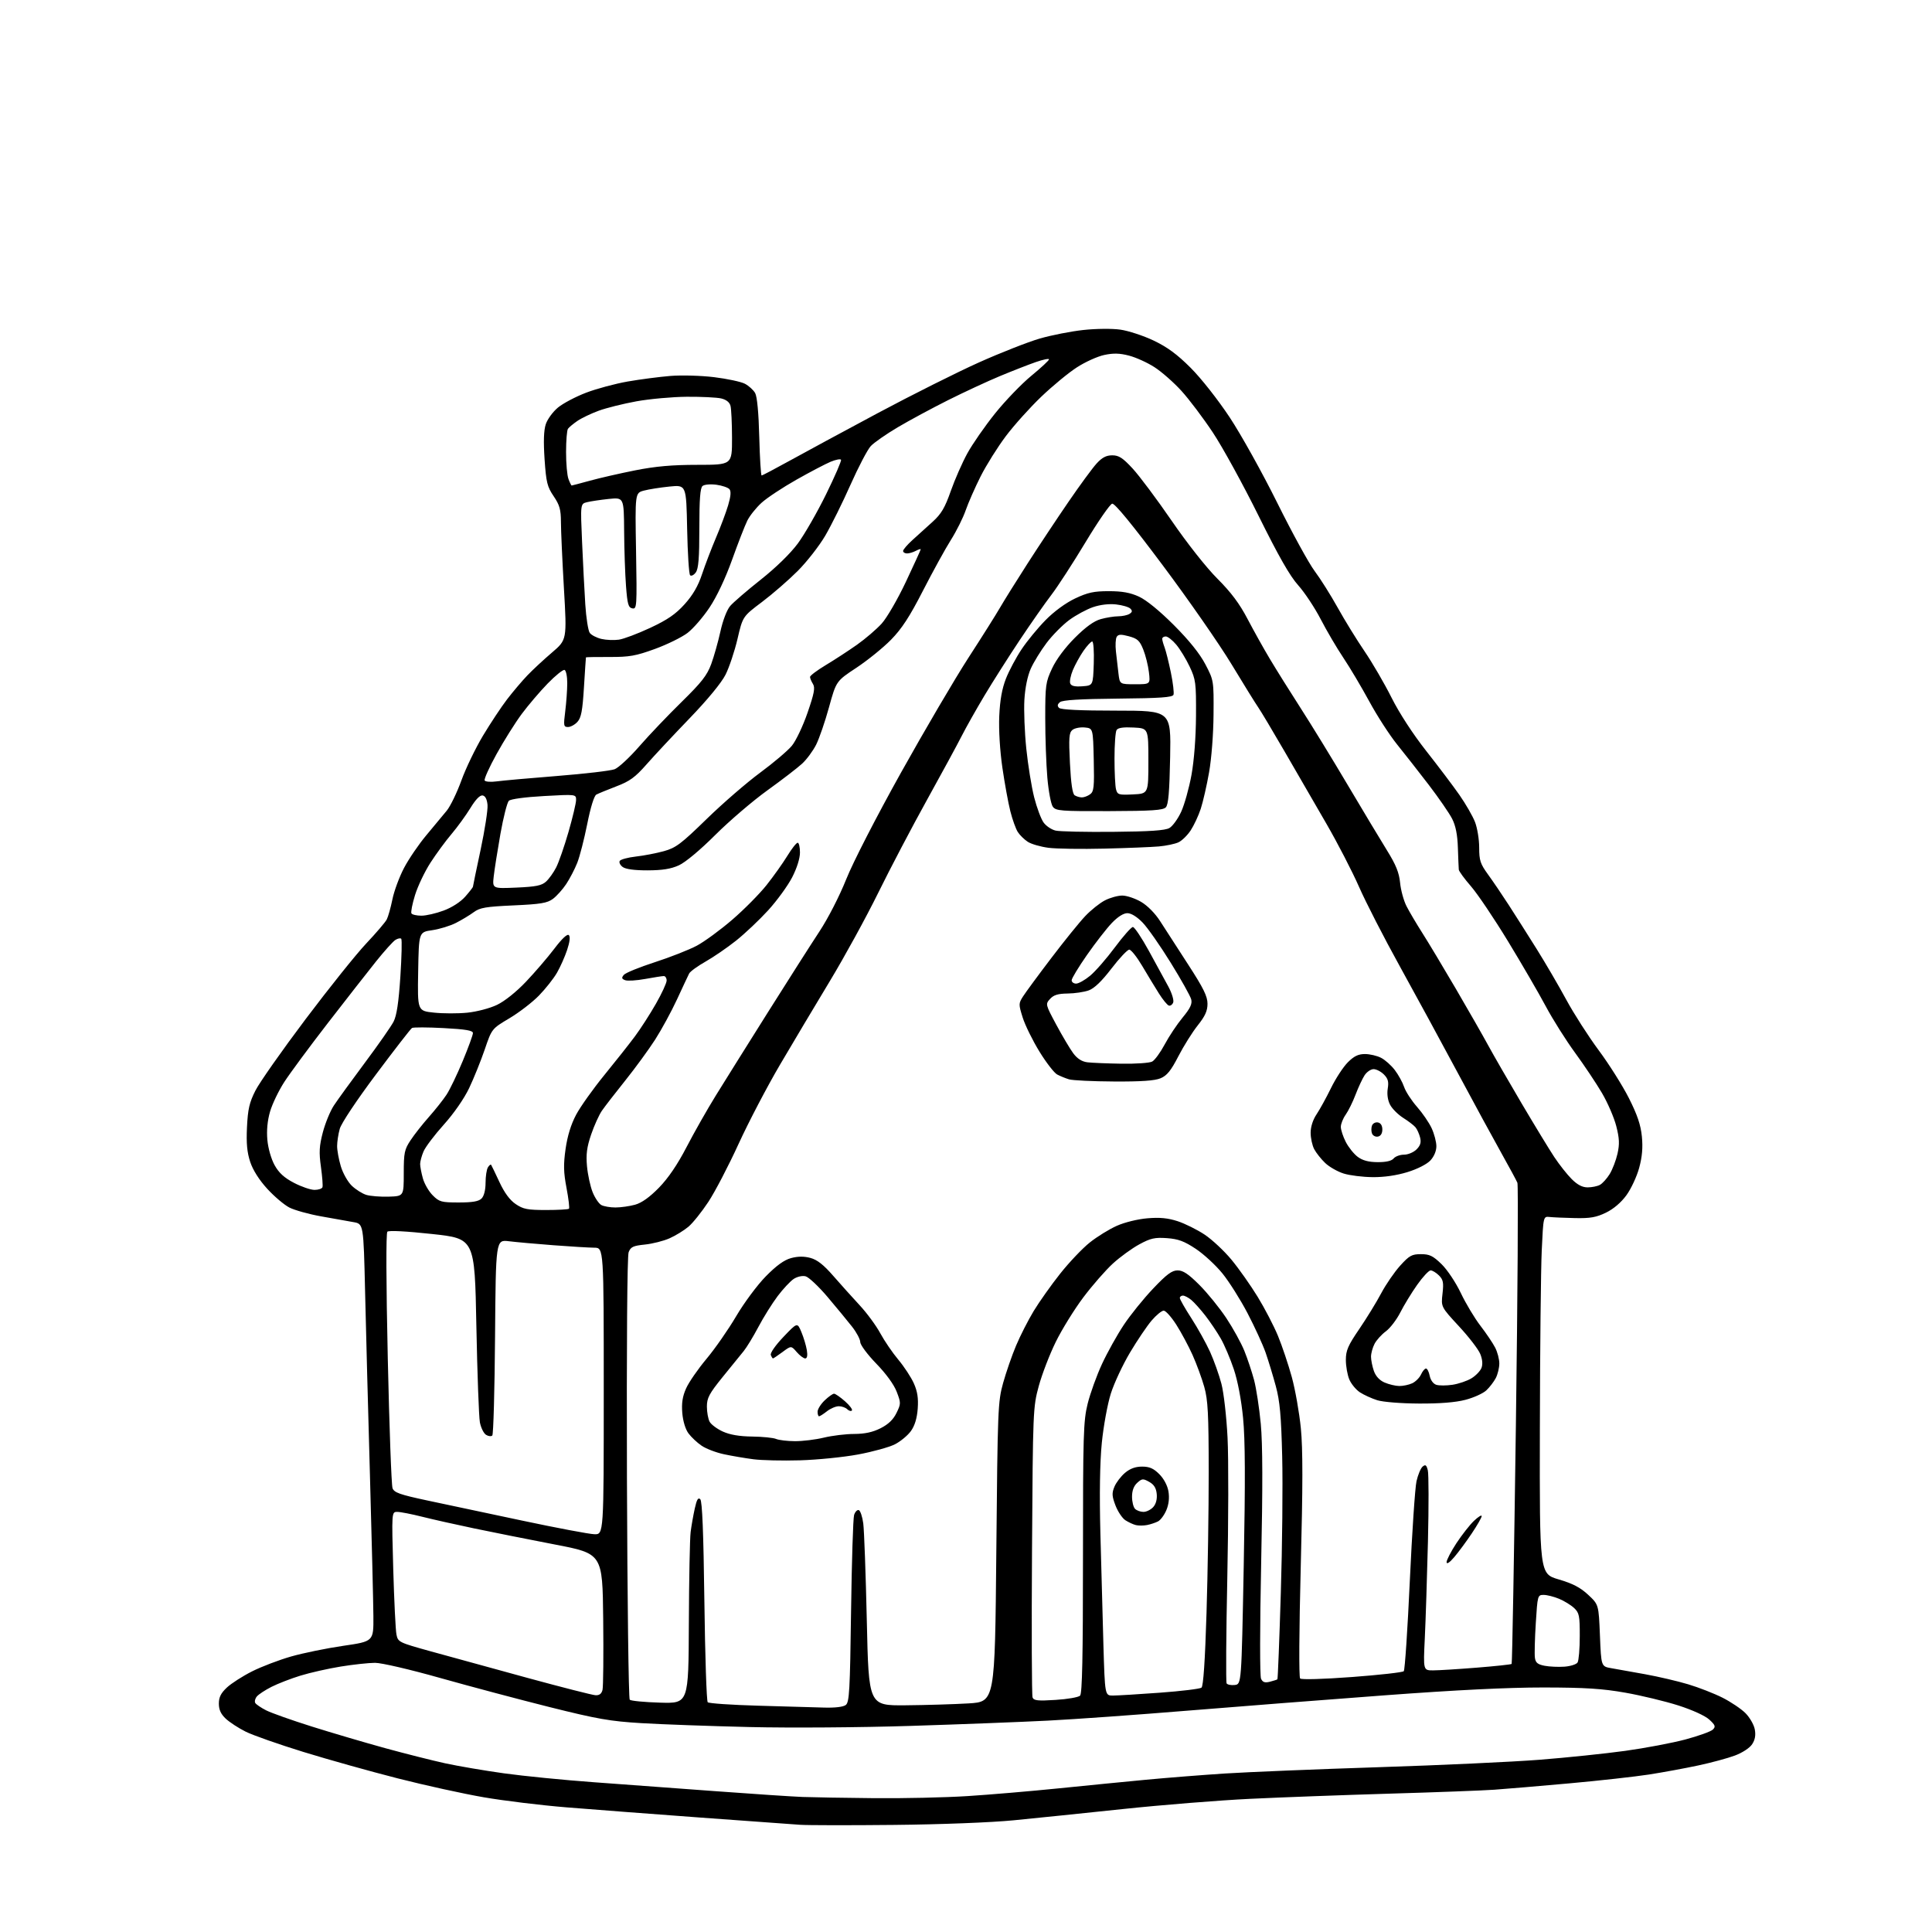 <?xml version="1.0" encoding="UTF-8" standalone="no"?>
<svg 
  version="1.1" 
  xmlns="http://www.w3.org/2000/svg" 
  xmlns:xlink="http://www.w3.org/1999/xlink" 
  xmlns:svg="http://www.w3.org/2000/svg"
  xmlns:rdf="http://www.w3.org/1999/02/22-rdf-syntax-ns#"
  xmlns:cc="http://creativecommons.org/ns#"
  xmlns:dc="http://purl.org/dc/elements/1.1/"
  viewBox="0 0 768 768"
  width="768"
  height="768"
>
<style>svg {background-color: white; }</style>"
<path stroke="none" fill="black" fill-rule="evenodd" d="M355.50,725.43C337.90,725.61 321.02,725.59 318.00,725.38C314.98,725.18 296.98,723.87 278.00,722.48C259.02,721.08 235.26,719.27 225.18,718.45C215.10,717.63 200.31,715.83 192.32,714.45C184.32,713.07 168.94,709.70 158.14,706.94C147.34,704.19 130.47,699.46 120.66,696.44C110.85,693.42 100.50,689.78 97.66,688.36C94.82,686.95 91.26,684.62 89.75,683.21C87.79,681.37 87.00,679.64 87.00,677.21C87.00,674.67 87.81,673.05 90.20,670.81C91.96,669.17 96.46,666.28 100.20,664.40C103.94,662.51 110.94,659.85 115.75,658.47C120.56,657.10 129.90,655.19 136.50,654.23C148.50,652.48 148.50,652.48 148.43,642.49C148.39,637.00 147.77,611.80 147.06,586.50C146.34,561.20 145.47,528.35 145.13,513.50C144.50,486.51 144.50,486.51 140.50,485.81C138.30,485.43 132.51,484.40 127.64,483.52C122.77,482.65 117.10,481.07 115.04,480.02C112.99,478.97 109.03,475.62 106.24,472.57C103.04,469.08 100.54,465.13 99.47,461.90C98.21,458.11 97.87,454.50 98.18,448.05C98.53,440.90 99.13,438.27 101.53,433.53C103.14,430.34 112.12,417.56 121.48,405.13C130.84,392.70 141.70,379.15 145.61,375.02C149.51,370.88 153.18,366.60 153.74,365.50C154.31,364.40 155.32,360.80 155.99,357.50C156.66,354.20 158.74,348.57 160.62,345.00C162.50,341.43 166.49,335.57 169.49,332.00C172.49,328.43 176.14,324.04 177.59,322.25C179.05,320.46 181.67,315.04 183.42,310.22C185.17,305.39 189.02,297.41 191.98,292.47C194.94,287.54 199.25,281.02 201.57,278.00C203.89,274.98 207.52,270.69 209.64,268.48C211.76,266.26 216.17,262.17 219.43,259.39C225.36,254.32 225.36,254.32 224.17,233.91C223.52,222.68 222.98,210.80 222.98,207.50C222.97,202.55 222.46,200.76 220.08,197.24C217.53,193.48 217.11,191.76 216.48,182.60C216.00,175.49 216.15,171.08 216.96,168.62C217.61,166.64 219.80,163.66 221.82,161.99C223.85,160.32 228.88,157.67 233.00,156.10C237.12,154.52 244.55,152.53 249.50,151.66C254.45,150.80 262.10,149.80 266.50,149.44C270.90,149.08 278.71,149.30 283.87,149.93C289.02,150.56 294.52,151.73 296.09,152.54C297.66,153.36 299.50,155.03 300.19,156.26C300.97,157.67 301.58,164.13 301.82,173.75C302.04,182.14 302.46,189.00 302.76,189.00C303.07,189.00 308.08,186.36 313.91,183.14C319.73,179.92 335.52,171.39 349.00,164.18C362.48,156.98 380.57,147.92 389.20,144.05C397.84,140.18 408.70,135.92 413.32,134.58C417.95,133.24 425.74,131.71 430.62,131.18C435.63,130.63 442.04,130.57 445.32,131.03C448.53,131.48 454.49,133.43 458.57,135.37C464.03,137.97 467.93,140.84 473.31,146.22C477.47,150.37 484.17,158.89 488.83,165.92C493.34,172.74 501.85,188.03 507.74,199.91C513.63,211.78 520.31,223.97 522.59,227.00C524.86,230.03 528.98,236.56 531.74,241.53C534.50,246.50 539.30,254.30 542.42,258.88C545.53,263.45 550.37,271.76 553.17,277.35C556.26,283.51 561.67,291.82 566.93,298.50C571.70,304.55 577.65,312.43 580.14,316.00C582.64,319.57 585.43,324.42 586.34,326.77C587.25,329.12 588.00,333.68 588.00,336.91C588.00,342.05 588.44,343.39 591.53,347.64C593.47,350.31 597.19,355.79 599.78,359.80C602.38,363.82 607.35,371.66 610.84,377.23C614.32,382.79 619.63,391.88 622.63,397.42C625.63,402.96 631.43,412.00 635.51,417.50C639.60,423.00 644.99,431.55 647.50,436.50C650.86,443.16 652.21,447.13 652.67,451.77C653.11,456.21 652.79,459.85 651.59,464.27C650.66,467.69 648.38,472.58 646.53,475.12C644.41,478.03 641.40,480.59 638.39,482.05C634.54,483.92 632.13,484.34 626.05,484.21C621.90,484.12 617.38,483.92 616.00,483.77C613.50,483.50 613.50,483.50 612.87,497.00C612.52,504.43 612.18,536.40 612.12,568.05C612.00,625.60 612.00,625.60 619.57,627.83C625.19,629.48 628.21,631.05 631.32,633.95C635.50,637.85 635.50,637.85 636.00,650.15C636.50,662.44 636.50,662.44 640.50,663.13C642.70,663.51 648.77,664.59 654.00,665.54C659.23,666.49 666.90,668.28 671.06,669.53C675.22,670.77 681.35,673.16 684.69,674.84C688.02,676.52 692.14,679.29 693.84,680.99C695.53,682.69 697.21,685.59 697.55,687.43C697.99,689.76 697.67,691.58 696.50,693.36C695.53,694.84 692.64,696.74 689.66,697.85C686.82,698.92 680.23,700.70 675.00,701.81C669.77,702.93 661.00,704.54 655.50,705.40C650.00,706.25 635.83,707.83 624.00,708.90C612.17,709.97 598.67,711.11 594.00,711.44C589.33,711.77 570.65,712.47 552.50,713.00C534.35,713.54 509.38,714.46 497.00,715.06C484.62,715.65 461.90,717.48 446.50,719.11C431.10,720.74 411.52,722.76 403.00,723.59C394.07,724.47 373.93,725.25 355.50,725.43zM347.52,714.80C359.08,714.91 375.73,714.54 384.52,713.98C393.31,713.42 409.50,712.05 420.50,710.93C431.50,709.81 447.25,708.26 455.50,707.48C463.75,706.70 477.93,705.58 487.00,704.99C496.07,704.41 523.52,703.28 548.00,702.49C572.48,701.71 601.27,700.37 612.00,699.53C622.73,698.69 638.02,697.10 646.00,696.00C653.98,694.90 664.77,692.85 670.00,691.46C675.23,690.06 680.12,688.29 680.89,687.53C682.07,686.36 681.86,685.77 679.49,683.58C677.85,682.06 672.80,679.75 667.21,677.96C661.99,676.29 652.50,674.00 646.11,672.87C636.91,671.25 630.15,670.82 613.50,670.80C599.40,670.79 578.70,671.81 550.50,673.91C527.40,675.63 492.07,678.38 472.00,680.02C451.93,681.67 426.95,683.45 416.50,683.98C406.05,684.51 381.55,685.46 362.07,686.07C342.01,686.71 314.24,686.91 298.07,686.53C282.35,686.16 262.98,685.46 255.00,684.98C242.51,684.23 237.45,683.34 218.50,678.60C206.40,675.57 186.86,670.37 175.08,667.05C162.98,663.63 151.67,661.00 149.08,661.00C146.56,661.01 140.42,661.67 135.44,662.48C130.46,663.29 123.26,664.91 119.44,666.09C115.62,667.26 110.45,669.27 107.94,670.54C105.43,671.81 102.80,673.53 102.10,674.38C101.40,675.22 101.12,676.39 101.48,676.97C101.84,677.55 103.79,678.87 105.82,679.90C107.84,680.93 116.03,683.83 124.00,686.34C131.97,688.85 145.06,692.70 153.08,694.91C161.11,697.11 171.85,699.82 176.96,700.94C182.07,702.05 192.61,703.85 200.37,704.93C208.14,706.01 224.18,707.60 236.00,708.46C247.82,709.32 269.65,710.93 284.50,712.03C299.35,713.13 314.88,714.16 319.00,714.32C323.12,714.47 335.96,714.69 347.52,714.80zM327.56,678.79C331.98,678.92 335.22,678.53 336.22,677.75C337.63,676.66 337.89,672.00 338.31,640.50C338.58,620.70 339.12,603.47 339.52,602.21C339.93,600.95 340.76,600.09 341.38,600.29C341.99,600.49 342.80,602.87 343.16,605.58C343.52,608.29 344.15,625.69 344.57,644.25C345.32,678.00 345.32,678.00 359.91,677.88C367.93,677.81 379.23,677.47 385.00,677.13C395.50,676.50 395.50,676.50 396.05,617.00C396.57,560.01 396.69,557.17 398.75,549.77C399.94,545.51 402.25,538.83 403.90,534.92C405.54,531.01 408.70,524.81 410.91,521.15C413.13,517.49 417.86,510.81 421.43,506.31C425.00,501.80 430.30,496.22 433.21,493.91C436.12,491.59 440.95,488.61 443.95,487.28C447.05,485.89 452.29,484.61 456.12,484.29C461.05,483.87 464.27,484.19 468.15,485.45C471.06,486.41 475.87,488.80 478.85,490.77C481.82,492.75 486.65,497.26 489.57,500.80C492.49,504.34 497.16,510.96 499.95,515.52C502.74,520.07 506.37,527.06 508.02,531.05C509.66,535.03 512.13,542.39 513.51,547.40C514.88,552.40 516.50,561.57 517.11,567.78C517.92,576.04 517.91,590.70 517.07,622.70C516.41,648.11 516.31,666.71 516.82,667.22C517.34,667.74 525.96,667.50 537.47,666.64C548.34,665.83 557.59,664.79 558.02,664.33C558.46,663.87 559.54,647.75 560.42,628.50C561.31,609.25 562.50,591.39 563.08,588.82C563.66,586.24 564.76,583.61 565.53,582.98C566.64,582.05 567.05,582.35 567.58,584.48C567.95,585.94 567.97,598.70 567.63,612.82C567.28,626.94 566.72,644.24 566.38,651.25C565.76,664.00 565.76,664.00 569.68,664.00C571.84,664.00 579.65,663.51 587.04,662.92C594.44,662.33 600.67,661.66 600.90,661.44C601.12,661.21 601.88,618.46 602.59,566.44C603.30,514.42 603.57,471.10 603.19,470.17C602.81,469.25 599.97,464.00 596.89,458.50C593.80,453.00 585.97,438.60 579.49,426.50C573.01,414.40 562.61,395.27 556.38,384.00C550.14,372.73 542.87,358.55 540.22,352.50C537.56,346.45 531.75,335.20 527.30,327.50C522.84,319.80 515.33,306.82 510.61,298.66C505.88,290.51 501.18,282.63 500.15,281.16C499.13,279.70 494.34,271.98 489.52,264.00C484.69,256.02 472.40,238.34 462.20,224.71C450.02,208.42 443.13,200.02 442.11,200.22C441.26,200.38 436.50,207.27 431.53,215.52C426.56,223.77 420.44,233.21 417.91,236.51C415.39,239.80 409.72,247.90 405.32,254.50C400.93,261.10 394.63,271.00 391.34,276.50C388.05,282.00 384.00,289.20 382.32,292.50C380.65,295.80 374.43,307.26 368.50,317.96C362.56,328.67 353.82,345.32 349.08,354.96C344.33,364.61 335.69,380.38 329.88,390.00C324.07,399.62 315.16,414.57 310.08,423.21C305.00,431.84 297.58,446.03 293.59,454.73C289.61,463.43 284.21,473.78 281.60,477.74C278.99,481.70 275.43,486.15 273.68,487.63C271.93,489.11 268.55,491.18 266.17,492.24C263.80,493.30 259.37,494.42 256.34,494.73C251.66,495.21 250.70,495.67 249.89,497.78C249.32,499.30 249.06,534.44 249.22,587.55C249.38,635.56 249.87,675.21 250.33,675.67C250.79,676.13 256.23,676.65 262.43,676.83C273.70,677.16 273.70,677.16 273.83,645.33C273.90,627.82 274.22,611.48 274.54,609.00C274.85,606.52 275.59,602.33 276.18,599.67C276.97,596.08 277.53,595.13 278.37,595.97C279.15,596.75 279.65,609.13 280.00,636.47C280.27,658.12 280.87,676.21 281.33,676.67C281.79,677.13 290.79,677.74 301.33,678.04C311.87,678.34 323.68,678.68 327.56,678.79zM419.62,675.74C424.33,675.45 428.71,674.69 429.35,674.05C430.19,673.20 430.50,658.45 430.50,619.20C430.50,570.25 430.66,564.84 432.36,558.00C433.38,553.88 435.95,546.76 438.07,542.19C440.19,537.62 444.08,530.64 446.71,526.69C449.33,522.74 454.58,516.24 458.37,512.25C463.80,506.53 465.86,505.00 468.13,505.00C470.29,505.00 472.42,506.42 476.77,510.77C479.94,513.94 484.75,519.86 487.45,523.92C490.15,527.98 493.38,533.85 494.64,536.96C495.90,540.08 497.64,545.30 498.51,548.56C499.38,551.83 500.58,559.67 501.18,566.00C501.93,574.02 501.98,590.80 501.33,621.50C500.80,646.82 500.78,666.28 501.29,667.34C501.95,668.74 502.80,669.02 504.83,668.51C506.30,668.14 507.63,667.70 507.79,667.54C507.96,667.37 508.57,652.00 509.14,633.37C509.72,614.74 509.97,590.27 509.69,579.00C509.29,562.72 508.76,556.96 507.15,551.00C506.04,546.88 504.21,540.88 503.10,537.68C501.98,534.49 498.75,527.44 495.92,522.03C493.09,516.61 488.60,509.51 485.96,506.24C483.31,502.97 478.54,498.56 475.35,496.44C470.74,493.38 468.38,492.51 463.87,492.18C459.05,491.84 457.39,492.21 452.91,494.64C450.01,496.21 445.28,499.64 442.41,502.26C439.54,504.88 434.25,510.93 430.66,515.70C427.07,520.47 422.13,528.45 419.68,533.44C417.23,538.42 414.19,546.33 412.92,551.00C410.65,559.34 410.59,560.60 410.24,616.37C410.04,647.65 410.14,673.93 410.46,674.76C410.94,676.02 412.54,676.19 419.62,675.74zM236.73,673.88C238.27,673.96 239.13,673.30 239.51,671.75C239.81,670.51 239.94,657.82 239.78,643.55C239.50,617.60 239.50,617.60 220.50,613.95C210.05,611.93 195.65,609.07 188.50,607.57C181.35,606.08 172.05,603.99 167.83,602.93C163.62,601.87 159.16,601.00 157.92,601.00C155.68,601.00 155.68,601.00 156.32,623.79C156.68,636.32 157.25,647.98 157.59,649.70C158.20,652.76 158.47,652.90 171.36,656.47C178.59,658.47 195.75,663.19 209.50,666.94C223.25,670.69 235.50,673.82 236.73,673.88zM442.36,674.01C444.09,674.01 452.48,673.51 461.00,672.88C469.52,672.26 477.00,671.35 477.61,670.87C478.34,670.29 479.03,660.14 479.61,641.24C480.10,625.43 480.49,600.12 480.48,585.00C480.46,562.00 480.17,556.49 478.72,551.33C477.76,547.93 475.67,542.22 474.06,538.63C472.45,535.05 469.54,529.62 467.58,526.56C465.62,523.50 463.38,521.00 462.59,521.00C461.80,521.00 459.65,522.76 457.80,524.92C455.96,527.07 452.09,532.80 449.20,537.65C446.31,542.50 442.87,549.86 441.56,554.00C440.25,558.15 438.65,566.93 437.99,573.52C437.22,581.31 437.02,593.90 437.42,609.50C437.75,622.70 438.29,642.61 438.62,653.75C439.22,674.00 439.22,674.00 442.36,674.01zM490.84,669.81C493.50,669.50 493.50,669.50 494.40,622.50C495.06,588.28 494.99,572.28 494.14,563.65C493.44,556.43 492.00,548.86 490.45,544.26C489.06,540.11 486.74,534.65 485.29,532.11C483.84,529.57 481.08,525.48 479.16,523.00C477.23,520.52 474.72,517.72 473.58,516.77C472.44,515.82 470.94,515.03 470.25,515.02C469.56,515.01 469.00,515.44 469.00,515.97C469.00,516.50 471.07,520.13 473.60,524.04C476.12,527.95 479.46,533.95 481.02,537.38C482.57,540.81 484.60,546.51 485.53,550.06C486.47,553.63 487.55,563.19 487.97,571.50C488.39,579.75 488.34,604.89 487.87,627.36C487.40,649.83 487.28,668.64 487.60,669.17C487.92,669.69 489.38,669.98 490.84,669.81zM621.87,662.53C624.28,662.36 626.63,661.61 627.11,660.86C627.58,660.11 627.98,655.42 627.98,650.42C628.00,642.28 627.77,641.13 625.74,639.22C624.49,638.05 621.81,636.40 619.77,635.55C617.73,634.70 614.97,634.00 613.63,634.00C611.24,634.00 611.19,634.19 610.50,645.25C610.11,651.44 609.95,657.62 610.15,659.00C610.42,660.96 611.26,661.64 614.00,662.17C615.92,662.54 619.47,662.70 621.87,662.53zM578.07,619.00C576.24,621.15 575.07,621.92 575.04,620.99C575.02,620.16 576.77,616.79 578.92,613.49C581.08,610.20 584.23,606.18 585.92,604.56C587.62,602.95 589.00,602.09 589.00,602.66C589.00,603.22 587.21,606.35 585.03,609.59C582.85,612.84 579.72,617.08 578.07,619.00zM236.25,609.88C240.00,610.00 240.00,610.00 240.00,553.00C240.00,496.00 240.00,496.00 236.25,495.98C234.19,495.96 226.88,495.53 220.00,495.00C213.12,494.48 205.16,493.76 202.29,493.41C197.09,492.78 197.09,492.78 196.79,531.31C196.63,552.50 196.14,570.19 195.70,570.63C195.26,571.07 194.14,570.95 193.20,570.36C192.27,569.77 191.17,567.53 190.76,565.39C190.36,563.25 189.73,545.95 189.36,526.94C188.70,492.37 188.70,492.37 171.80,490.54C161.49,489.42 154.54,489.06 153.98,489.62C153.42,490.18 153.48,509.85 154.15,540.02C154.75,567.23 155.60,590.44 156.04,591.59C156.70,593.34 158.95,594.13 169.66,596.42C176.72,597.92 193.75,601.54 207.50,604.45C221.25,607.37 234.19,609.81 236.25,609.88zM456.00,606.22C454.62,606.49 452.62,606.51 451.54,606.25C450.46,605.99 448.58,605.11 447.34,604.31C446.11,603.50 444.35,600.86 443.42,598.44C442.01,594.74 441.94,593.55 443.00,591.00C443.69,589.33 445.59,586.84 447.21,585.48C449.23,583.78 451.36,583.00 454.00,583.00C456.94,583.00 458.55,583.71 460.83,585.99C462.64,587.80 464.08,590.50 464.48,592.86C464.90,595.40 464.62,597.98 463.65,600.29C462.84,602.24 461.34,604.26 460.33,604.78C459.33,605.30 457.38,605.95 456.00,606.22zM454.55,601.00C455.72,601.00 457.47,600.14 458.42,599.09C459.51,597.88 460.02,595.98 459.82,593.87C459.59,591.51 458.73,590.13 456.82,589.06C454.37,587.70 453.96,587.73 452.07,589.44C450.70,590.68 450.00,592.54 450.00,594.95C450.00,596.96 450.54,599.14 451.20,599.80C451.86,600.46 453.37,601.00 454.55,601.00zM318.00,580.50C311.12,580.70 302.80,580.51 299.50,580.08C296.20,579.65 290.94,578.76 287.81,578.09C284.68,577.43 280.67,575.90 278.90,574.69C277.13,573.49 274.78,571.28 273.68,569.79C272.47,568.16 271.49,564.93 271.22,561.69C270.90,557.74 271.30,555.12 272.74,551.90C273.81,549.48 277.46,544.21 280.83,540.18C284.21,536.15 289.52,528.52 292.64,523.22C295.78,517.89 301.04,510.81 304.41,507.38C308.64,503.08 311.71,500.85 314.47,500.11C317.19,499.38 319.61,499.36 322.17,500.05C324.84,500.77 327.41,502.78 331.20,507.14C334.12,510.48 338.85,515.76 341.73,518.86C344.61,521.96 348.30,526.98 349.93,530.00C351.57,533.02 354.79,537.75 357.10,540.50C359.40,543.25 362.18,547.48 363.26,549.89C364.70,553.12 365.11,555.79 364.81,559.96C364.53,563.76 363.65,566.69 362.12,568.84C360.86,570.60 357.99,572.98 355.75,574.13C353.50,575.28 346.90,577.10 341.08,578.18C335.26,579.26 324.88,580.30 318.00,580.50zM316.00,572.89C319.02,572.91 324.20,572.28 327.50,571.48C330.80,570.68 336.22,570.02 339.54,570.02C343.79,570.00 346.90,569.33 350.04,567.75C353.11,566.20 355.08,564.32 356.36,561.69C358.16,558.02 358.16,557.70 356.45,553.24C355.37,550.40 352.23,546.08 348.34,542.07C344.85,538.48 341.99,534.63 341.97,533.52C341.96,532.41 340.50,529.65 338.72,527.39C336.95,525.13 332.57,519.82 329.00,515.60C325.43,511.38 321.48,507.67 320.24,507.35C318.95,507.02 316.93,507.47 315.52,508.39C314.17,509.28 311.28,512.37 309.11,515.25C306.94,518.14 303.49,523.65 301.46,527.50C299.42,531.35 296.79,535.66 295.63,537.08C294.46,538.50 290.69,543.15 287.25,547.40C281.91,554.00 281.00,555.72 281.00,559.13C281.00,561.33 281.49,564.04 282.08,565.15C282.68,566.26 285.04,568.02 287.33,569.06C290.14,570.34 293.94,570.99 299.00,571.05C303.12,571.10 307.40,571.53 308.50,572.00C309.60,572.47 312.98,572.88 316.00,572.89zM325.59,563.00C325.27,563.00 325.00,562.18 325.00,561.19C325.00,560.19 326.26,558.16 327.80,556.69C329.35,555.21 331.03,554.01 331.55,554.02C332.07,554.02 334.03,555.38 335.90,557.03C337.77,558.68 339.00,560.33 338.64,560.70C338.27,561.07 337.43,560.83 336.78,560.18C336.13,559.53 334.63,559.00 333.43,559.00C332.24,559.00 330.13,559.90 328.73,561.00C327.33,562.10 325.92,563.00 325.59,563.00zM564.04,557.93C556.95,557.90 549.75,557.32 547.48,556.61C545.27,555.91 542.17,554.50 540.59,553.47C539.02,552.44 537.11,550.12 536.36,548.33C535.61,546.53 535.00,543.05 535.00,540.59C535.00,536.83 535.85,534.87 540.33,528.31C543.26,524.01 547.18,517.62 549.04,514.11C550.90,510.60 554.30,505.66 556.58,503.13C560.23,499.10 561.23,498.55 564.84,498.55C568.28,498.55 569.62,499.20 573.04,502.52C575.32,504.74 578.70,509.81 580.69,513.99C582.65,518.12 586.16,523.97 588.48,526.99C590.81,530.02 593.45,533.94 594.35,535.70C595.26,537.46 596.00,540.30 596.00,542.00C596.00,543.70 595.37,546.31 594.60,547.80C593.82,549.28 592.13,551.49 590.83,552.70C589.54,553.91 585.80,555.60 582.53,556.45C578.59,557.48 572.34,557.98 564.04,557.93zM556.20,550.96C557.69,550.98 560.00,550.50 561.34,549.89C562.68,549.28 564.27,547.70 564.87,546.39C565.47,545.08 566.36,544.00 566.85,544.00C567.35,544.00 568.01,545.31 568.33,546.92C568.68,548.64 569.75,550.10 570.95,550.48C572.06,550.84 574.96,550.83 577.38,550.47C579.81,550.10 583.21,548.95 584.93,547.90C586.66,546.85 588.45,544.98 588.92,543.74C589.47,542.30 589.29,540.32 588.41,538.19C587.66,536.36 583.85,531.41 579.93,527.19C572.82,519.50 572.82,519.50 573.42,514.26C573.92,509.85 573.70,508.70 572.01,507.01C570.90,505.90 569.41,505.00 568.70,505.00C567.98,505.00 565.57,507.59 563.34,510.75C561.11,513.91 558.10,518.85 556.64,521.72C555.19,524.59 552.60,527.97 550.90,529.22C549.20,530.47 547.17,532.72 546.40,534.20C545.63,535.69 545.00,537.98 545.00,539.30C545.00,540.62 545.51,543.17 546.13,544.96C546.87,547.06 548.37,548.69 550.38,549.57C552.10,550.31 554.72,550.94 556.20,550.96zM307.27,540.00C307.09,540.00 306.70,539.38 306.41,538.63C306.11,537.85 308.26,534.76 311.42,531.45C316.95,525.64 316.95,525.64 318.57,529.52C319.46,531.65 320.43,534.87 320.73,536.69C321.08,538.87 320.86,540.00 320.08,540.00C319.43,540.00 317.91,538.85 316.70,537.45C314.50,534.90 314.50,534.90 311.06,537.45C309.16,538.85 307.46,540.00 307.27,540.00zM217.07,481.00C221.80,481.00 225.89,480.77 226.17,480.49C226.45,480.22 226.01,476.50 225.20,472.24C224.02,466.01 223.94,462.98 224.83,456.70C225.57,451.53 226.98,446.94 229.03,443.10C230.72,439.92 235.75,432.86 240.19,427.41C244.64,421.96 250.12,415.02 252.37,412.00C254.62,408.98 258.38,403.14 260.73,399.02C263.08,394.91 265.00,390.75 265.00,389.77C265.00,388.80 264.49,388.00 263.87,388.00C263.24,388.00 259.92,388.52 256.48,389.15C253.04,389.78 249.45,390.00 248.50,389.64C247.12,389.11 247.01,388.69 247.98,387.53C248.64,386.73 254.17,384.47 260.28,382.50C266.38,380.53 273.90,377.57 276.99,375.93C280.07,374.28 286.44,369.61 291.14,365.55C295.85,361.49 301.95,355.32 304.72,351.83C307.48,348.35 311.19,343.14 312.96,340.25C314.72,337.36 316.58,335.00 317.09,335.00C317.59,335.00 318.00,336.74 318.00,338.86C318.00,341.23 316.79,345.07 314.87,348.80C313.14,352.14 308.86,358.02 305.36,361.86C301.85,365.70 296.11,371.13 292.60,373.92C289.09,376.71 283.63,380.46 280.46,382.25C277.29,384.04 274.36,386.18 273.94,387.00C273.52,387.82 271.36,392.44 269.13,397.26C266.90,402.08 262.98,409.28 260.43,413.26C257.87,417.24 252.53,424.55 248.57,429.50C244.60,434.45 240.41,439.87 239.26,441.54C238.11,443.21 236.18,447.49 234.97,451.04C233.27,456.05 232.91,458.87 233.34,463.60C233.65,466.96 234.65,471.58 235.57,473.88C236.49,476.18 238.06,478.50 239.05,479.03C240.05,479.56 242.59,480.00 244.68,479.99C246.78,479.99 250.28,479.49 252.46,478.89C255.11,478.15 258.23,475.92 261.96,472.11C265.66,468.31 269.31,462.94 272.93,455.96C275.91,450.21 281.14,441.00 284.54,435.50C287.94,430.00 297.23,415.15 305.19,402.50C313.15,389.85 322.37,375.39 325.67,370.38C329.14,365.13 333.69,356.26 336.39,349.51C339.10,342.73 348.31,324.81 358.16,307.13C367.56,290.28 379.61,269.75 384.95,261.50C390.30,253.25 395.97,244.25 397.55,241.50C399.14,238.75 404.05,230.88 408.47,224.00C412.89,217.12 420.20,206.10 424.73,199.50C429.25,192.90 434.28,186.04 435.92,184.25C438.10,181.86 439.75,181.00 442.13,181.00C444.77,181.00 446.30,181.99 450.24,186.25C452.91,189.14 459.89,198.47 465.75,207.00C471.95,216.03 479.55,225.65 483.95,230.05C489.39,235.49 492.74,239.97 495.92,246.05C498.36,250.70 502.36,257.88 504.83,262.00C507.29,266.12 512.78,274.90 517.03,281.50C521.28,288.10 529.69,301.82 535.71,312.00C541.74,322.18 548.78,333.89 551.35,338.04C554.91,343.77 556.16,346.87 556.56,350.91C556.84,353.84 557.99,358.03 559.11,360.22C560.23,362.42 563.06,367.20 565.39,370.86C567.72,374.51 573.71,384.48 578.69,393.00C583.67,401.52 589.46,411.65 591.55,415.50C593.64,419.35 599.61,429.70 604.80,438.50C610.00,447.30 615.87,456.95 617.85,459.94C619.83,462.93 622.94,466.87 624.76,468.69C627.05,470.98 629.00,472.00 631.10,472.00C632.77,472.00 634.96,471.56 635.98,471.01C636.99,470.47 638.74,468.54 639.86,466.73C640.98,464.92 642.38,461.26 642.98,458.61C643.84,454.76 643.74,452.53 642.49,447.64C641.63,444.26 639.07,438.35 636.81,434.50C634.55,430.65 629.74,423.45 626.12,418.50C622.50,413.55 617.25,405.23 614.46,400.00C611.67,394.77 604.91,383.14 599.44,374.15C593.97,365.16 587.36,355.35 584.75,352.34C582.14,349.34 579.95,346.35 579.89,345.69C579.83,345.04 579.67,341.12 579.53,336.99C579.36,331.78 578.66,328.25 577.23,325.45C576.10,323.24 571.91,317.17 567.93,311.96C563.94,306.76 558.27,299.52 555.32,295.87C552.38,292.22 547.43,284.57 544.34,278.87C541.24,273.17 536.60,265.35 534.02,261.50C531.43,257.65 527.38,250.74 525.00,246.15C522.62,241.56 518.59,235.49 516.05,232.65C512.74,228.97 508.23,221.06 500.28,205.00C494.15,192.62 486.00,177.78 482.17,172.00C478.34,166.22 472.70,158.74 469.63,155.37C466.56,152.00 461.74,147.76 458.91,145.95C456.09,144.13 451.54,142.07 448.79,141.36C445.07,140.39 442.58,140.33 438.94,141.11C436.27,141.68 431.38,143.89 428.08,146.03C424.77,148.16 418.42,153.40 413.95,157.67C409.48,161.94 403.13,169.00 399.85,173.36C396.57,177.72 392.05,184.93 389.80,189.39C387.56,193.85 384.89,199.92 383.87,202.87C382.85,205.83 380.22,211.10 378.02,214.59C375.81,218.08 370.83,227.14 366.94,234.72C361.60,245.15 358.50,249.91 354.19,254.31C351.06,257.50 344.88,262.50 340.46,265.43C332.41,270.74 332.41,270.74 329.55,281.12C327.98,286.83 325.68,293.52 324.44,296.00C323.19,298.48 320.68,301.89 318.84,303.58C317.00,305.27 310.77,310.06 305.00,314.21C299.23,318.37 289.94,326.32 284.36,331.88C278.31,337.92 272.47,342.79 269.86,343.98C266.69,345.42 263.30,345.96 257.44,345.98C252.23,345.99 248.73,345.52 247.54,344.65C246.52,343.91 246.00,342.82 246.36,342.22C246.73,341.63 249.61,340.85 252.77,340.49C255.92,340.14 260.93,339.17 263.91,338.35C268.67,337.03 270.72,335.49 280.91,325.56C287.28,319.35 296.85,311.07 302.17,307.15C307.48,303.23 313.16,298.42 314.77,296.46C316.39,294.50 319.20,288.59 321.01,283.32C323.68,275.58 324.09,273.38 323.16,271.88C322.52,270.86 322.00,269.60 322.00,269.09C322.00,268.57 324.81,266.46 328.25,264.39C331.69,262.33 337.27,258.69 340.65,256.31C344.03,253.92 348.46,250.12 350.50,247.86C352.55,245.60 356.87,238.14 360.11,231.27C363.35,224.40 366.00,218.59 366.00,218.36C366.00,218.12 365.13,218.40 364.07,218.96C363.00,219.53 361.43,220.00 360.57,220.00C359.70,220.00 359.00,219.56 359.00,219.01C359.00,218.47 360.69,216.50 362.75,214.64C364.81,212.78 368.42,209.51 370.77,207.38C374.18,204.28 375.62,201.83 377.94,195.22C379.54,190.66 382.51,183.91 384.53,180.22C386.56,176.52 391.52,169.38 395.56,164.35C399.60,159.31 406.08,152.59 409.95,149.40C413.83,146.21 417.00,143.27 417.00,142.85C417.00,142.44 414.64,142.93 411.75,143.93C408.86,144.94 402.45,147.44 397.50,149.50C392.55,151.56 383.26,155.87 376.87,159.07C370.47,162.28 361.47,167.13 356.87,169.85C352.26,172.58 347.44,175.94 346.15,177.32C344.86,178.71 341.23,185.62 338.10,192.67C334.97,199.73 330.44,208.85 328.05,212.94C325.65,217.03 320.72,223.35 317.08,226.99C313.45,230.62 307.05,236.18 302.86,239.33C295.25,245.06 295.25,245.06 293.17,253.98C292.02,258.88 289.88,265.28 288.41,268.20C286.77,271.45 281.24,278.16 274.12,285.55C267.73,292.18 260.02,300.42 257.00,303.86C252.48,309.00 250.34,310.56 245.00,312.59C241.43,313.96 237.85,315.43 237.05,315.86C236.17,316.34 234.75,320.93 233.43,327.58C232.23,333.58 230.45,340.52 229.46,343.00C228.48,345.48 226.51,349.26 225.09,351.41C223.66,353.56 221.28,356.22 219.79,357.32C217.53,358.99 214.94,359.42 204.12,359.91C193.05,360.41 190.74,360.81 188.30,362.62C186.73,363.78 183.55,365.70 181.25,366.87C178.95,368.05 174.69,369.35 171.78,369.77C166.50,370.53 166.50,370.53 166.23,386.18C165.95,401.84 165.95,401.84 172.48,402.53C176.06,402.92 182.04,402.93 185.75,402.56C189.56,402.17 194.71,400.82 197.57,399.45C200.60,398.00 205.24,394.30 209.07,390.26C212.61,386.54 217.68,380.64 220.34,377.14C223.41,373.09 225.52,371.12 226.13,371.73C226.74,372.34 226.49,374.47 225.45,377.59C224.55,380.29 222.73,384.39 221.40,386.69C220.07,389.00 216.85,393.07 214.24,395.75C211.63,398.43 206.35,402.49 202.50,404.78C195.50,408.94 195.50,408.94 192.68,417.22C191.12,421.77 188.33,428.68 186.48,432.57C184.46,436.78 180.39,442.65 176.41,447.07C172.73,451.16 169.11,455.95 168.36,457.72C167.61,459.49 167.00,461.74 167.01,462.72C167.01,463.70 167.50,466.26 168.10,468.42C168.70,470.58 170.46,473.62 172.02,475.17C174.62,477.77 175.45,478.00 182.35,478.00C187.84,478.00 190.28,477.58 191.43,476.43C192.40,475.45 193.01,473.08 193.02,470.18C193.02,467.61 193.45,464.84 193.96,464.03C194.47,463.22 195.04,462.77 195.23,463.03C195.41,463.29 196.90,466.37 198.53,469.88C200.51,474.14 202.65,477.05 204.98,478.63C207.98,480.67 209.67,481.00 217.07,481.00zM154.50,475.69C160.50,475.50 160.50,475.50 160.50,466.43C160.50,458.23 160.76,456.96 163.22,453.25C164.71,450.99 167.99,446.83 170.50,444.00C173.01,441.17 176.15,437.21 177.49,435.18C178.82,433.16 181.73,427.11 183.95,421.76C186.18,416.40 188.00,411.40 188.00,410.66C188.00,409.64 185.17,409.15 176.36,408.68C169.95,408.34 164.29,408.32 163.77,408.64C163.25,408.97 156.81,417.26 149.47,427.08C141.76,437.38 135.67,446.53 135.06,448.72C134.48,450.80 134.01,453.88 134.01,455.57C134.00,457.26 134.66,460.87 135.48,463.61C136.29,466.34 138.25,469.82 139.83,471.34C141.41,472.85 144.01,474.49 145.60,474.98C147.20,475.47 151.20,475.79 154.50,475.69zM125.03,473.00C126.57,473.00 127.99,472.52 128.19,471.93C128.39,471.34 128.11,467.69 127.57,463.81C126.77,458.04 126.91,455.56 128.33,450.13C129.29,446.48 131.25,441.70 132.69,439.50C134.13,437.30 139.68,429.65 145.01,422.50C150.35,415.35 155.50,407.97 156.46,406.11C157.69,403.70 158.47,398.52 159.15,388.24C159.67,380.28 159.83,373.50 159.50,373.17C159.17,372.84 158.14,373.04 157.20,373.62C156.27,374.19 152.80,378.04 149.50,382.16C146.20,386.28 137.55,397.35 130.28,406.74C123.01,416.14 115.24,426.66 113.00,430.12C110.77,433.58 108.22,438.87 107.35,441.88C106.31,445.45 105.94,449.36 106.28,453.13C106.58,456.46 107.80,460.71 109.15,463.16C110.86,466.24 112.97,468.17 116.86,470.20C119.81,471.74 123.49,473.00 125.03,473.00zM545.64,467.93C541.72,467.90 536.53,467.25 534.13,466.50C531.72,465.75 528.42,463.87 526.79,462.32C525.16,460.77 523.19,458.28 522.41,456.80C521.63,455.31 521.00,452.38 521.00,450.28C521.00,447.94 521.90,445.12 523.34,442.98C524.62,441.07 527.21,436.37 529.08,432.55C530.95,428.72 533.96,424.11 535.77,422.30C538.25,419.82 539.94,419.00 542.58,419.00C544.52,419.00 547.40,419.67 549.00,420.50C550.59,421.32 553.04,423.50 554.44,425.34C555.85,427.18 557.52,430.21 558.16,432.09C558.80,433.97 561.12,437.52 563.30,440.00C565.48,442.48 568.10,446.30 569.11,448.50C570.13,450.70 570.97,453.90 570.98,455.60C570.99,457.51 570.08,459.70 568.62,461.28C567.21,462.79 563.48,464.70 559.51,465.92C555.20,467.25 550.22,467.98 545.64,467.93zM547.63,461.97C551.00,461.99 553.18,461.49 554.00,460.50C554.68,459.68 556.54,459.00 558.12,459.00C559.71,459.00 561.94,458.06 563.09,456.91C564.63,455.37 565.00,454.14 564.51,452.17C564.14,450.71 563.32,448.88 562.68,448.12C562.05,447.35 559.85,445.67 557.79,444.37C555.74,443.07 553.39,440.72 552.57,439.14C551.64,437.34 551.30,434.94 551.65,432.74C552.10,430.00 551.76,428.76 550.11,427.11C548.95,425.95 547.11,425.00 546.02,425.00C544.94,425.00 543.33,426.09 542.45,427.43C541.58,428.77 539.96,432.23 538.86,435.12C537.76,438.02 535.99,441.61 534.93,443.10C533.87,444.59 533.00,446.77 533.00,447.94C533.00,449.12 533.88,451.81 534.96,453.93C536.05,456.05 538.18,458.72 539.71,459.86C541.67,461.32 544.03,461.95 547.63,461.97zM547.75,451.81C546.78,452.00 545.72,451.44 545.39,450.57C545.06,449.71 545.06,448.29 545.39,447.43C545.72,446.56 546.78,446.00 547.75,446.19C548.85,446.40 549.50,447.44 549.50,449.00C549.50,450.56 548.85,451.60 547.75,451.81zM442.78,429.91C434.38,429.87 426.35,429.48 424.94,429.05C423.53,428.62 421.42,427.76 420.24,427.13C419.05,426.49 415.88,422.40 413.19,418.02C410.50,413.64 407.51,407.57 406.55,404.53C404.88,399.22 404.89,398.89 406.66,396.11C407.67,394.52 412.72,387.65 417.89,380.86C423.05,374.06 429.13,366.55 431.39,364.17C433.65,361.78 437.17,358.97 439.21,357.92C441.25,356.86 444.36,356.00 446.12,356.00C447.88,356.00 451.24,357.13 453.59,358.50C456.14,359.99 459.20,363.09 461.18,366.19C463.01,369.04 467.99,376.75 472.25,383.32C478.40,392.80 480.00,396.05 480.00,399.01C480.00,401.84 479.06,403.92 476.11,407.62C473.98,410.30 470.52,415.82 468.42,419.88C465.47,425.62 463.88,427.57 461.34,428.63C459.02,429.60 453.62,429.98 442.78,429.91zM445.82,422.84C451.49,422.93 456.98,422.55 458.01,421.99C459.04,421.44 461.28,418.37 462.99,415.17C464.69,411.97 467.90,407.17 470.11,404.49C473.15,400.81 473.98,399.06 473.53,397.28C473.21,395.99 469.55,389.43 465.39,382.72C461.24,376.00 456.21,368.81 454.22,366.75C451.97,364.42 449.66,363.00 448.14,363.00C446.59,363.00 444.31,364.45 441.92,366.96C439.85,369.14 435.42,374.84 432.08,379.63C428.74,384.42 426.00,388.94 426.00,389.67C426.00,390.40 426.80,391.00 427.77,391.00C428.75,391.00 431.25,389.60 433.33,387.88C435.41,386.16 439.83,381.10 443.15,376.63C446.48,372.16 449.71,368.50 450.34,368.50C450.97,368.50 453.83,372.77 456.70,378.00C459.57,383.23 463.06,389.61 464.45,392.20C465.84,394.78 466.70,397.61 466.37,398.49C466.03,399.37 465.25,399.93 464.63,399.73C464.01,399.54 462.24,397.38 460.70,394.94C459.16,392.50 456.17,387.57 454.06,384.00C451.95,380.43 449.63,377.50 448.90,377.50C448.17,377.50 444.99,380.88 441.83,385.00C437.98,390.04 435.01,392.89 432.80,393.69C430.98,394.35 427.21,394.91 424.40,394.94C420.55,394.99 418.85,395.51 417.41,397.09C415.54,399.16 415.57,399.28 419.89,407.34C422.30,411.83 425.33,416.93 426.63,418.69C428.25,420.85 430.05,422.00 432.25,422.28C434.04,422.50 440.14,422.75 445.82,422.84zM167.52,364.00C169.39,364.00 173.39,363.08 176.40,361.95C179.70,360.72 183.10,358.51 184.94,356.42C186.62,354.50 188.00,352.74 188.00,352.50C188.00,352.26 189.37,345.64 191.05,337.79C192.72,329.93 193.96,321.93 193.80,320.01C193.60,317.73 192.93,316.41 191.87,316.21C190.80,316.01 189.11,317.74 187.00,321.20C185.21,324.11 181.85,328.75 179.52,331.50C177.18,334.25 173.41,339.39 171.12,342.93C168.84,346.46 166.08,352.25 164.99,355.78C163.90,359.31 163.25,362.60 163.56,363.10C163.87,363.59 165.65,364.00 167.52,364.00zM205.30,352.83C213.02,352.49 215.31,352.03 217.05,350.46C218.24,349.38 220.06,346.84 221.09,344.81C222.13,342.79 224.33,336.44 225.99,330.70C227.64,324.97 229.00,319.25 229.00,318.00C229.00,315.73 229.00,315.73 216.25,316.44C208.69,316.86 203.00,317.63 202.27,318.33C201.60,318.99 200.09,324.92 198.92,331.51C197.76,338.11 196.56,345.69 196.26,348.38C195.72,353.25 195.72,353.25 205.30,352.83zM439.00,337.34C429.93,337.57 419.93,337.42 416.78,337.01C413.64,336.60 409.93,335.53 408.54,334.62C407.16,333.71 405.38,331.97 404.59,330.74C403.80,329.51 402.46,325.80 401.63,322.50C400.79,319.20 399.37,311.39 398.46,305.15C397.48,298.37 396.98,290.12 397.22,284.65C397.50,278.30 398.32,273.74 399.88,269.76C401.12,266.61 403.92,261.36 406.10,258.10C408.27,254.83 412.57,249.61 415.65,246.48C419.03,243.04 423.65,239.66 427.37,237.90C432.38,235.53 434.83,235.00 440.76,235.00C446.10,235.00 449.28,235.58 452.76,237.17C455.70,238.52 460.99,242.84 466.66,248.52C472.74,254.61 476.93,259.84 479.16,264.09C482.49,270.47 482.50,270.56 482.40,284.00C482.35,291.75 481.59,301.55 480.63,307.00C479.71,312.23 478.22,318.75 477.32,321.50C476.42,324.25 474.61,328.12 473.30,330.11C471.99,332.09 469.80,334.23 468.42,334.85C467.05,335.48 463.58,336.21 460.71,336.47C457.85,336.73 448.07,337.12 439.00,337.34zM442.50,330.67C457.02,330.54 463.14,330.13 464.84,329.16C466.13,328.43 468.25,325.50 469.55,322.66C470.85,319.82 472.69,313.23 473.64,308.00C474.69,302.18 475.38,293.08 475.43,284.50C475.50,271.44 475.33,270.13 472.91,265.00C471.49,261.98 469.08,258.04 467.57,256.25C466.06,254.46 464.19,253.00 463.41,253.00C462.63,253.00 462.00,253.42 462.00,253.93C462.00,254.45 462.42,255.98 462.94,257.34C463.46,258.71 464.58,263.20 465.44,267.34C466.29,271.48 466.76,275.46 466.48,276.18C466.09,277.21 461.18,277.55 444.39,277.71C429.34,277.85 422.37,278.28 421.36,279.11C420.32,279.98 420.22,280.62 421.00,281.40C421.72,282.12 429.51,282.49 443.79,282.49C465.50,282.50 465.50,282.50 465.15,301.00C464.88,314.88 464.45,319.86 463.43,320.93C462.33,322.08 457.91,322.38 440.96,322.43C421.65,322.49 419.73,322.34 418.51,320.68C417.78,319.68 416.80,314.50 416.34,309.18C415.88,303.86 415.50,293.20 415.50,285.50C415.50,272.35 415.66,271.15 418.23,265.68C419.89,262.12 423.41,257.40 427.28,253.53C431.58,249.23 434.88,246.85 437.56,246.11C439.73,245.50 442.85,245.00 444.50,244.99C446.15,244.98 448.17,244.55 448.99,244.03C450.12,243.31 450.20,242.80 449.33,241.93C448.69,241.29 446.15,240.55 443.67,240.27C440.89,239.95 437.37,240.37 434.52,241.34C431.96,242.21 427.71,244.51 425.06,246.45C422.42,248.40 418.35,252.50 416.04,255.57C413.72,258.64 410.88,263.26 409.74,265.83C408.46,268.70 407.49,273.44 407.21,278.16C406.96,282.37 407.30,291.13 407.97,297.61C408.64,304.10 410.05,312.80 411.10,316.95C412.16,321.10 413.85,325.62 414.87,327.00C415.88,328.38 418.01,329.80 419.61,330.17C421.20,330.55 431.50,330.77 442.50,330.67zM430.06,316.98C430.92,316.99 432.39,316.43 433.34,315.74C434.84,314.64 435.03,312.86 434.78,301.99C434.50,289.50 434.50,289.50 431.18,289.18C429.36,289.01 427.16,289.45 426.29,290.17C424.96,291.28 424.81,293.28 425.32,303.40C425.73,311.50 426.33,315.59 427.21,316.15C427.92,316.60 429.20,316.98 430.06,316.98zM450.38,315.79C456.50,315.50 456.50,315.50 456.50,302.50C456.50,289.50 456.50,289.50 450.59,289.20C446.54,288.99 444.43,289.30 443.86,290.20C443.40,290.91 443.03,296.00 443.03,301.50C443.03,307.00 443.30,312.53 443.64,313.79C444.21,315.91 444.72,316.07 450.38,315.79zM197.37,310.62C199.64,310.30 210.50,309.33 221.50,308.46C232.50,307.59 242.77,306.38 244.33,305.78C245.89,305.18 250.34,301.05 254.21,296.59C258.09,292.14 265.64,284.23 270.98,279.00C278.86,271.28 281.07,268.47 282.71,264.00C283.82,260.98 285.47,255.12 286.38,251.00C287.34,246.61 288.95,242.42 290.26,240.89C291.49,239.45 296.96,234.74 302.41,230.42C308.46,225.63 314.20,220.03 317.15,216.04C319.81,212.44 324.86,203.65 328.37,196.50C331.88,189.35 334.56,183.17 334.32,182.76C334.09,182.35 332.23,182.71 330.20,183.55C328.16,184.40 322.04,187.61 316.59,190.69C311.14,193.77 304.92,197.88 302.77,199.83C300.62,201.77 298.06,204.97 297.08,206.93C296.11,208.89 293.38,215.90 291.02,222.50C288.38,229.86 284.92,237.20 282.06,241.48C279.50,245.33 275.56,249.88 273.29,251.61C271.03,253.33 265.20,256.20 260.34,257.97C252.72,260.74 250.22,261.19 242.25,261.16C237.16,261.14 232.97,261.21 232.92,261.31C232.88,261.42 232.53,266.76 232.13,273.19C231.56,282.51 231.04,285.30 229.55,286.94C228.53,288.07 226.84,289.00 225.80,289.00C224.05,289.00 223.96,288.50 224.69,282.75C225.12,279.31 225.48,274.29 225.49,271.59C225.50,268.89 225.01,266.51 224.41,266.31C223.81,266.11 220.79,268.54 217.70,271.72C214.61,274.90 209.97,280.35 207.38,283.83C204.80,287.31 200.30,294.47 197.39,299.75C194.47,305.02 192.35,309.75 192.66,310.26C192.98,310.77 195.10,310.93 197.37,310.62zM430.24,272.81C434.50,272.50 434.50,272.50 434.79,263.75C434.95,258.94 434.67,255.00 434.17,255.00C433.68,255.00 432.11,256.69 430.68,258.75C429.26,260.81 427.37,264.24 426.48,266.37C425.60,268.49 425.12,270.88 425.43,271.67C425.82,272.69 427.24,273.03 430.24,272.81zM451.20,272.00C457.28,272.00 457.28,272.00 456.71,267.20C456.40,264.55 455.39,260.51 454.47,258.21C453.05,254.66 452.18,253.86 448.75,252.93C445.58,252.08 444.54,252.13 443.91,253.15C443.46,253.87 443.32,256.49 443.60,258.98C443.87,261.46 444.33,265.41 444.61,267.75C445.12,272.00 445.12,272.00 451.20,272.00zM246.00,254.28C247.93,254.01 253.55,251.88 258.50,249.57C265.40,246.34 268.59,244.14 272.18,240.15C275.46,236.50 277.52,232.93 279.08,228.22C280.31,224.53 282.80,218.02 284.61,213.76C286.43,209.50 288.61,203.69 289.45,200.85C290.50,197.33 290.66,195.30 289.98,194.47C289.42,193.81 287.08,193.01 284.76,192.69C282.39,192.38 279.99,192.59 279.27,193.19C278.34,193.96 278.00,198.44 278.00,209.93C278.00,221.89 277.66,226.08 276.58,227.56C275.80,228.62 274.79,229.12 274.33,228.67C273.87,228.21 273.34,219.94 273.15,210.29C272.80,192.74 272.80,192.74 266.15,193.41C262.49,193.78 257.91,194.50 255.97,195.02C252.44,195.96 252.44,195.96 252.84,219.08C253.22,241.23 253.16,242.18 251.37,241.84C249.78,241.53 249.40,240.20 248.85,232.99C248.49,228.32 248.15,218.47 248.10,211.11C248.00,197.72 248.00,197.72 241.97,198.34C238.66,198.69 234.77,199.27 233.33,199.63C230.72,200.29 230.72,200.29 231.38,215.39C231.74,223.70 232.32,234.89 232.66,240.25C233.00,245.62 233.81,250.72 234.44,251.59C235.08,252.46 237.15,253.53 239.05,253.98C240.95,254.43 244.07,254.56 246.00,254.28zM227.25,193.00C227.41,193.00 230.68,192.13 234.52,191.08C238.36,190.02 246.45,188.17 252.50,186.97C260.56,185.37 267.18,184.78 277.25,184.78C291.00,184.77 291.00,184.77 290.99,174.13C290.98,168.29 290.71,162.51 290.38,161.31C290.00,159.89 288.69,158.86 286.65,158.38C284.92,157.98 278.77,157.68 273.00,157.72C267.23,157.77 258.23,158.58 253.00,159.53C247.78,160.48 241.03,162.16 238.00,163.27C234.97,164.38 231.15,166.21 229.50,167.34C227.85,168.48 226.17,169.88 225.77,170.45C225.36,171.03 225.02,175.18 225.02,179.68C225.01,184.19 225.44,189.02 225.98,190.43C226.51,191.85 227.08,193.00 227.25,193.00z" />

</svg>